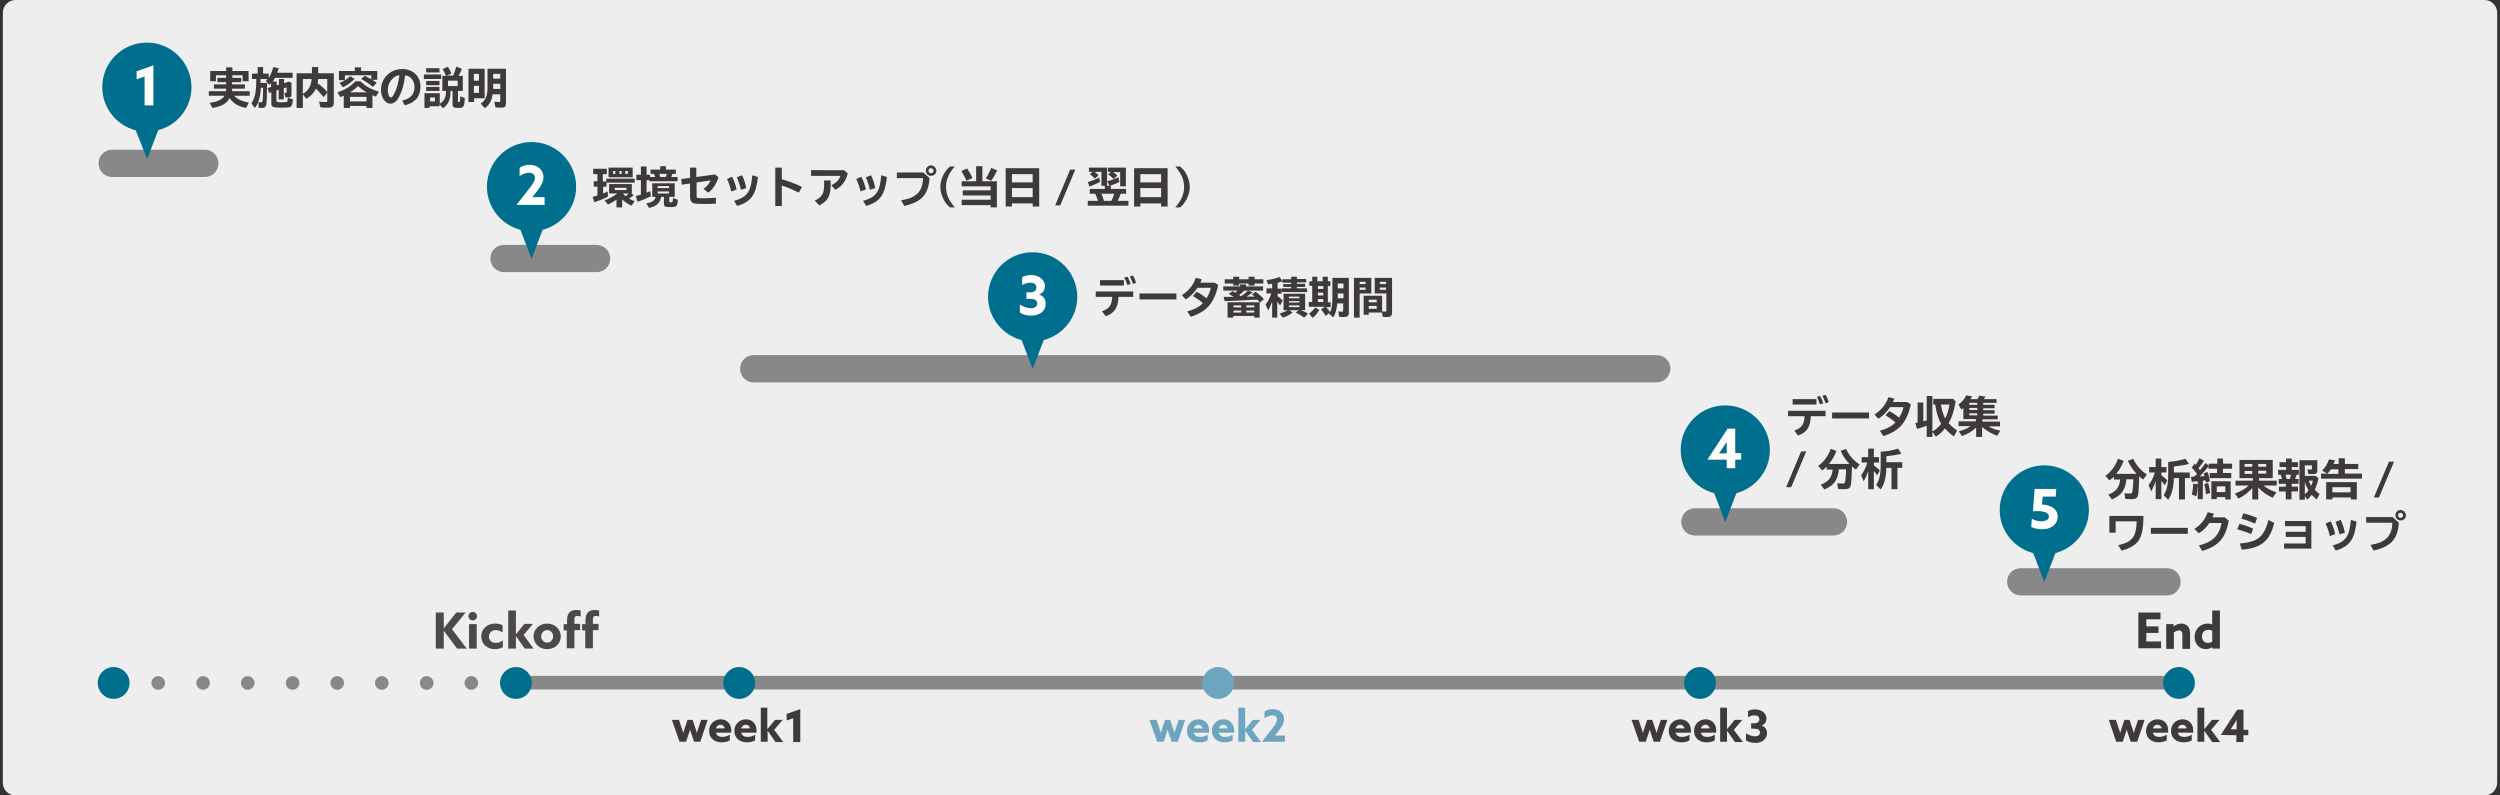 <?xml version="1.0" encoding="utf-8"?>
<!-- Generator: Adobe Illustrator 26.3.1, SVG Export Plug-In . SVG Version: 6.00 Build 0)  -->
<svg version="1.1" id="レイヤー_1" xmlns="http://www.w3.org/2000/svg" xmlns:xlink="http://www.w3.org/1999/xlink" x="0px"
	 y="0px" width="880px" height="280px" viewBox="0 0 880 280" style="enable-background:new 0 0 880 280;" xml:space="preserve">
<rect x="0" y="0" width="880" height="280" fill="#333333" stroke="none"/>
<style type="text/css">
	.st0{fill:#EEEEEF;}
	.st1{fill:#888888;}
	.st2{fill:#3E3A39;}
	.st3{fill:#4C4948;}
	.st4{fill:#006F8D;}
	.st5{fill:#FFFFFF;}
	.st6{fill:#6CA5BD;}
</style>
<g>
	<path class="st0" d="M879,275.5c0,2.5-2,4.5-4.5,4.5H5.5C3,280,1,278,1,275.5V4.5C1,2,3,0,5.5,0h869c2.5,0,4.5,2,4.5,4.5V275.5z"/>
</g>
<g>
	<path class="st1" d="M40,242.8c-0.1,0-0.3,0-0.5,0c-0.2,0-0.3-0.1-0.4-0.1c-0.1-0.1-0.3-0.1-0.4-0.2s-0.2-0.2-0.4-0.3
		c-0.1-0.1-0.2-0.2-0.3-0.4c-0.1-0.1-0.2-0.3-0.2-0.4c-0.1-0.2-0.1-0.3-0.1-0.5c0-0.2-0.1-0.3-0.1-0.5c0-0.6,0.3-1.2,0.7-1.7
		c0.1-0.1,0.2-0.2,0.4-0.3c0.1-0.1,0.3-0.2,0.4-0.2c0.1-0.1,0.3-0.1,0.4-0.1c0.3-0.1,0.6-0.1,0.9,0c0.1,0,0.3,0.1,0.5,0.1
		c0.1,0.1,0.3,0.1,0.4,0.2c0.1,0.1,0.2,0.2,0.4,0.3c0.1,0.1,0.2,0.2,0.3,0.4c0.1,0.1,0.2,0.3,0.2,0.4c0.1,0.1,0.1,0.3,0.1,0.4
		c0,0.2,0,0.3,0,0.5c0,0.2,0,0.3,0,0.5c0,0.1-0.1,0.3-0.1,0.5c-0.1,0.1-0.1,0.3-0.2,0.4s-0.2,0.2-0.3,0.4c-0.1,0.1-0.2,0.2-0.4,0.3
		s-0.3,0.2-0.4,0.2c-0.2,0.1-0.3,0.1-0.5,0.1C40.3,242.7,40.2,242.8,40,242.8z"/>
	<path class="st1" d="M163.5,240.4c0-1.3,1.1-2.4,2.4-2.4l0,0c1.3,0,2.4,1.1,2.4,2.4l0,0c0,1.3-1.1,2.4-2.4,2.4l0,0
		C164.6,242.8,163.5,241.7,163.5,240.4z M147.8,240.4c0-1.3,1.1-2.4,2.4-2.4l0,0c1.3,0,2.4,1.1,2.4,2.4l0,0c0,1.3-1.1,2.4-2.4,2.4
		l0,0C148.8,242.8,147.8,241.7,147.8,240.4z M132,240.4c0-1.3,1.1-2.4,2.4-2.4l0,0c1.3,0,2.4,1.1,2.4,2.4l0,0c0,1.3-1.1,2.4-2.4,2.4
		l0,0C133.1,242.8,132,241.7,132,240.4z M116.3,240.4c0-1.3,1.1-2.4,2.4-2.4l0,0c1.3,0,2.4,1.1,2.4,2.4l0,0c0,1.3-1.1,2.4-2.4,2.4
		l0,0C117.4,242.8,116.3,241.7,116.3,240.4z M100.6,240.4c0-1.3,1.1-2.4,2.4-2.4l0,0c1.3,0,2.4,1.1,2.4,2.4l0,0
		c0,1.3-1.1,2.4-2.4,2.4l0,0C101.6,242.8,100.6,241.7,100.6,240.4z M84.8,240.4c0-1.3,1.1-2.4,2.4-2.4l0,0c1.3,0,2.4,1.1,2.4,2.4
		l0,0c0,1.3-1.1,2.4-2.4,2.4l0,0C85.9,242.8,84.8,241.7,84.8,240.4z M69.1,240.4c0-1.3,1.1-2.4,2.4-2.4l0,0c1.3,0,2.4,1.1,2.4,2.4
		l0,0c0,1.3-1.1,2.4-2.4,2.4l0,0C70.2,242.8,69.1,241.7,69.1,240.4z M53.3,240.4c0-1.3,1.1-2.4,2.4-2.4l0,0c1.3,0,2.4,1.1,2.4,2.4
		l0,0c0,1.3-1.1,2.4-2.4,2.4l0,0C54.4,242.8,53.3,241.7,53.3,240.4z"/>
	<path class="st1" d="M181.6,242.8c-0.6,0-1.2-0.2-1.7-0.7c-0.1-0.1-0.2-0.2-0.3-0.4c-0.1-0.1-0.2-0.3-0.2-0.4
		c-0.1-0.2-0.1-0.3-0.1-0.5c0-0.2-0.1-0.3-0.1-0.5c0-0.6,0.3-1.2,0.7-1.7c0.9-0.9,2.5-0.9,3.4,0c0.4,0.4,0.7,1,0.7,1.7
		c0,0.2,0,0.3,0,0.5c0,0.1-0.1,0.3-0.1,0.5c-0.1,0.1-0.1,0.3-0.2,0.4c-0.1,0.1-0.2,0.2-0.3,0.4C182.8,242.5,182.2,242.8,181.6,242.8
		z"/>
</g>
<path class="st1" d="M767,242.7H181.6c-1.3,0-2.4-1.1-2.4-2.4s1.1-2.4,2.4-2.4H767c1.3,0,2.4,1.1,2.4,2.4S768.3,242.7,767,242.7z"/>
<path class="st1" d="M762.8,209.6h-51.5c-2.6,0-4.8-2.1-4.8-4.8s2.1-4.8,4.8-4.8h51.5c2.6,0,4.8,2.1,4.8,4.8
	S765.4,209.6,762.8,209.6z"/>
<g>
	<path class="st2" d="M574.3,253.4h2.5l0.8,2.4c0.3,0.8,0.5,1.5,0.7,2.2h0c0.2-0.7,0.5-1.5,0.7-2.2l0.8-2.4h1.8l0.8,2.4
		c0.3,0.8,0.5,1.5,0.7,2.2h0c0.2-0.7,0.4-1.4,0.7-2.2l0.8-2.4h2.3l-2.6,7.7h-2.2l-0.7-2.1c-0.3-0.8-0.5-1.5-0.7-2.2h0
		c-0.2,0.7-0.4,1.4-0.7,2.2l-0.7,2.1h-2.3L574.3,253.4z"/>
	<path class="st2" d="M589.8,257.9c0.3,1.1,1.1,1.5,2.3,1.5c0.9,0,1.8-0.3,2.6-0.8v2c-0.8,0.5-1.9,0.7-2.9,0.7c-2.6,0-4.4-1.6-4.4-4
		c0-2.5,1.9-4.1,4.1-4.1c1.9,0,3.7,1.3,3.7,3.9c0,0.3,0,0.6,0,0.8H589.8z M592.9,256.4c-0.1-0.8-0.8-1.3-1.5-1.3
		c-0.7,0-1.4,0.5-1.6,1.3H592.9z"/>
	<path class="st2" d="M598.7,257.9c0.3,1.1,1.1,1.5,2.3,1.5c0.9,0,1.8-0.3,2.6-0.8v2c-0.8,0.5-1.9,0.7-2.9,0.7c-2.6,0-4.4-1.6-4.4-4
		c0-2.5,1.9-4.1,4.1-4.1c1.9,0,3.7,1.3,3.7,3.9c0,0.3,0,0.6,0,0.8H598.7z M601.8,256.4c-0.1-0.8-0.8-1.3-1.5-1.3
		c-0.7,0-1.4,0.5-1.6,1.3H601.8z"/>
	<path class="st2" d="M605.5,249.1h2.4v7.6l0,0l2.7-3.3h2.7l-3,3.5l3.2,4.3h-2.8l-2.8-4l0,0v3.9h-2.4V249.1z"/>
	<path class="st2" d="M614.5,258.1c1.1,0.6,2.1,1.1,3.2,1.1c1.1,0,1.8-0.5,1.8-1.4c0-0.8-0.6-1.3-2-1.3h-1.1v-1.9h1.1
		c1.2,0,1.8-0.6,1.8-1.4c0-0.9-0.7-1.4-1.7-1.4c-0.8,0-1.7,0.3-2.3,0.7v-2.2c0.7-0.4,1.6-0.6,2.5-0.6c2.3,0,4,1.4,4,3.2
		c0,1.1-0.6,2.1-1.7,2.5v0c1.3,0.4,1.9,1.5,1.9,2.7c0,2-1.8,3.4-4.1,3.4c-1.2,0-2.5-0.3-3.3-0.9V258.1z"/>
</g>
<g>
	<path class="st2" d="M236.5,253.4h2.5l0.8,2.4c0.3,0.8,0.5,1.5,0.7,2.2h0c0.2-0.7,0.5-1.5,0.7-2.2l0.8-2.4h1.8l0.8,2.4
		c0.3,0.8,0.5,1.5,0.7,2.2h0c0.2-0.7,0.4-1.4,0.7-2.2l0.8-2.4h2.3l-2.6,7.7h-2.2l-0.7-2.1c-0.3-0.8-0.5-1.5-0.7-2.2h0
		c-0.2,0.7-0.4,1.4-0.7,2.2l-0.7,2.1h-2.3L236.5,253.4z"/>
	<path class="st2" d="M252,257.9c0.3,1.1,1.1,1.5,2.3,1.5c0.9,0,1.8-0.3,2.6-0.8v2c-0.8,0.5-1.9,0.7-2.9,0.7c-2.6,0-4.4-1.6-4.4-4
		c0-2.5,1.9-4.1,4.1-4.1c1.9,0,3.7,1.3,3.7,3.9c0,0.3,0,0.6,0,0.8H252z M255.1,256.4c-0.1-0.8-0.8-1.3-1.5-1.3
		c-0.7,0-1.4,0.5-1.6,1.3H255.1z"/>
	<path class="st2" d="M260.9,257.9c0.3,1.1,1.1,1.5,2.3,1.5c0.9,0,1.8-0.3,2.6-0.8v2c-0.8,0.5-1.9,0.7-2.9,0.7c-2.6,0-4.4-1.6-4.4-4
		c0-2.5,1.9-4.1,4.1-4.1c1.9,0,3.7,1.3,3.7,3.9c0,0.3,0,0.6,0,0.8H260.9z M264,256.4c-0.1-0.8-0.8-1.3-1.5-1.3
		c-0.7,0-1.4,0.5-1.6,1.3H264z"/>
	<path class="st2" d="M267.7,249.1h2.4v7.6l0,0l2.7-3.3h2.7l-3,3.5l3.2,4.3H273l-2.8-4l0,0v3.9h-2.4V249.1z"/>
	<path class="st2" d="M279.2,252.8l-2.3,0.8v-2.3l4.8-1.7v11.6h-2.5V252.8z"/>
</g>
<g>
	<path class="st3" d="M153.4,215.6h2.8v5.6l0,0l4.4-5.6h3.3l-4.8,5.9l5.2,6.8h-3.4l-4.7-6.3l0,0v6.3h-2.8V215.6z"/>
	<path class="st3" d="M166.4,215.4c0.8,0,1.5,0.7,1.5,1.5c0,0.8-0.7,1.5-1.5,1.5s-1.5-0.7-1.5-1.5
		C164.9,216.1,165.6,215.4,166.4,215.4z M165.1,219.7h2.7v8.6h-2.7V219.7z"/>
	<path class="st3" d="M177,227.8c-0.8,0.5-1.8,0.7-2.8,0.7c-2.8,0-4.8-1.9-4.8-4.5c0-2.7,2.2-4.5,4.9-4.5c1,0,1.9,0.2,2.6,0.6v2.5
		c-0.8-0.5-1.6-0.8-2.4-0.8c-1.4,0-2.4,1-2.4,2.3c0,1.3,1,2.2,2.4,2.2c0.8,0,1.8-0.3,2.5-0.9V227.8z"/>
	<path class="st3" d="M178.9,214.9h2.7v8.4l0,0l3-3.7h3l-3.3,3.9l3.5,4.8h-3.1l-3.1-4.4l0,0v4.4h-2.7V214.9z"/>
	<path class="st3" d="M192.6,219.5c2.7,0,4.8,2,4.8,4.5s-2,4.5-4.8,4.5c-2.7,0-4.8-2-4.8-4.5S189.9,219.5,192.6,219.5z M192.6,226.2
		c1.2,0,2.1-1,2.1-2.2s-0.9-2.2-2.1-2.2c-1.2,0-2.1,1-2.1,2.2S191.4,226.2,192.6,226.2z"/>
	<path class="st3" d="M199.6,221.9h-1.2v-2.2h1.2v-1.3c0-1.2,0.2-2.2,0.9-2.9c0.6-0.6,1.6-0.8,2.4-0.8c0.5,0,1,0.1,1.5,0.2v2.1
		c-0.3-0.1-0.9-0.2-1.2-0.2c-0.8,0-1,0.5-1,1.3v1.5h2v2.2h-2v6.4h-2.7V221.9z"/>
	<path class="st3" d="M206.1,221.9h-1.2v-2.2h1.2v-1.3c0-1.2,0.2-2.2,0.9-2.9c0.6-0.6,1.6-0.8,2.4-0.8c0.5,0,1,0.1,1.5,0.2v2.1
		c-0.3-0.1-0.9-0.2-1.2-0.2c-0.8,0-1,0.5-1,1.3v1.5h2v2.2h-2v6.4h-2.7V221.9z"/>
</g>
<g>
	<path class="st2" d="M742.3,253.4h2.5l0.8,2.4c0.3,0.8,0.5,1.5,0.7,2.2h0c0.2-0.7,0.5-1.5,0.7-2.2l0.8-2.4h1.8l0.8,2.4
		c0.3,0.8,0.5,1.5,0.7,2.2h0c0.2-0.7,0.4-1.4,0.7-2.2l0.8-2.4h2.3l-2.6,7.7H750l-0.7-2.1c-0.3-0.8-0.5-1.5-0.7-2.2h0
		c-0.2,0.7-0.4,1.4-0.7,2.2l-0.7,2.1h-2.3L742.3,253.4z"/>
	<path class="st2" d="M757.8,257.9c0.3,1.1,1.1,1.5,2.3,1.5c0.9,0,1.8-0.3,2.6-0.8v2c-0.8,0.5-1.9,0.7-2.9,0.7c-2.6,0-4.4-1.6-4.4-4
		c0-2.5,1.9-4.1,4.1-4.1c1.9,0,3.7,1.3,3.7,3.9c0,0.3,0,0.6,0,0.8H757.8z M760.9,256.4c-0.1-0.8-0.8-1.3-1.5-1.3
		c-0.7,0-1.4,0.5-1.6,1.3H760.9z"/>
	<path class="st2" d="M766.6,257.9c0.3,1.1,1.1,1.5,2.3,1.5c0.9,0,1.8-0.3,2.6-0.8v2c-0.8,0.5-1.9,0.7-2.9,0.7c-2.6,0-4.4-1.6-4.4-4
		c0-2.5,1.9-4.1,4.1-4.1c1.9,0,3.7,1.3,3.7,3.9c0,0.3,0,0.6,0,0.8H766.6z M769.7,256.4c-0.1-0.8-0.8-1.3-1.5-1.3
		c-0.7,0-1.4,0.5-1.6,1.3H769.7z"/>
	<path class="st2" d="M773.5,249.1h2.4v7.6l0,0l2.7-3.3h2.7l-3,3.5l3.2,4.3h-2.8l-2.8-4l0,0v3.9h-2.4V249.1z"/>
	<path class="st2" d="M781.7,258.7l5.8-8.9h2.2v7.1h1.7v1.9h-1.7v2.4h-2.5v-2.4L781.7,258.7L781.7,258.7z M787.3,256.8v-1.7
		c0-0.6,0-1.2,0-1.7l0,0c-0.3,0.5-0.7,1.1-1,1.6l-1.1,1.7l0,0H787.3z"/>
</g>
<g>
	<path class="st2" d="M752.7,215.6h7.8v2.4h-5v2.5h4.3v2.3h-4.3v3h5.2v2.4h-8V215.6z"/>
	<path class="st2" d="M762.5,219.7h2.6v0.8l0,0c0.7-0.5,1.6-1,2.7-1c0.9,0,1.7,0.3,2.3,0.9c0.5,0.6,0.8,1.3,0.8,2.6v5.4h-2.7v-4.9
		c0-0.6-0.1-1-0.3-1.2c-0.2-0.3-0.5-0.4-0.9-0.4c-0.7,0-1.3,0.4-1.8,0.7v5.8h-2.7V219.7z"/>
	<path class="st2" d="M778.7,227.8c-0.6,0.4-1.4,0.7-2.2,0.7c-2.2,0-4-1.7-4-4.3c0-2.7,2-4.7,4.6-4.7c0.7,0,1.2,0.1,1.6,0.3l0,0
		v-4.9h2.7v13.4h-2.6L778.7,227.8L778.7,227.8z M778.7,222c-0.4-0.2-0.9-0.3-1.4-0.3c-1.4,0-2.2,1-2.2,2.3c0,1.3,0.7,2.3,2.1,2.3
		c0.6,0,1.1-0.2,1.5-0.4V222z"/>
</g>
<circle class="st4" cx="181.6" cy="240.4" r="5.6"/>
<circle class="st4" cx="40" cy="240.4" r="5.6"/>
<circle class="st4" cx="260.2" cy="240.4" r="5.6"/>
<g>
	<path class="st1" d="M645.4,188.5h-48.8c-2.6,0-4.8-2.1-4.8-4.8s2.1-4.8,4.8-4.8h48.8c2.6,0,4.8,2.1,4.8,4.8S648,188.5,645.4,188.5
		z"/>
	<g>
		<g>
			<path class="st4" d="M623,158.4c0-8.6-7-15.7-15.7-15.7s-15.7,7-15.7,15.7c0,7.3,5,13.4,11.8,15.2l3.9,10.2l3.9-10.2
				C617.9,171.8,623,165.7,623,158.4z"/>
			<g>
				<g>
					<path class="st5" d="M601,161.8l7.1-10.9h2.7v8.6h2.1v2.3h-2.1v3h-3v-3L601,161.8L601,161.8z M607.8,159.6v-2
						c0-0.7,0-1.4,0-2.1l0,0c-0.4,0.6-0.8,1.3-1.3,2l-1.4,2.1l0,0H607.8z"/>
				</g>
			</g>
		</g>
		<g>
			<g>
				<path class="st2" d="M642.6,144.6v1.9h-5.2c-0.1,3.8-1.5,5.8-4.5,6.8l-1.3-1.7c2.6-1,3.5-2.2,3.6-5.1h-5.8v-1.9H642.6z
					 M639.4,140.5v1.9H631v-1.9H639.4z M640.6,142.3c-0.3-1-0.7-2-1.1-2.6l1.2-0.3c0.4,0.7,0.8,1.7,1.1,2.6L640.6,142.3z M642.6,142
					c-0.2-0.8-0.6-1.6-1.1-2.7l1.1-0.3c0.5,0.7,0.8,1.6,1.1,2.5L642.6,142z"/>
				<path class="st2" d="M657.9,145.2v2.1h-13v-2.1H657.9z"/>
				<path class="st2" d="M672.6,142.3c-0.6,3-1.7,5.6-3.3,7.4c-1.5,1.7-3.9,3.1-6.4,3.8l-1.2-1.9c2.4-0.6,4.3-1.6,5.5-2.9
					c-1.1-1-2.2-1.7-3.5-2.5l1.3-1.5c1.2,0.6,2.4,1.4,3.5,2.3c0.8-1.3,1.4-2.8,1.5-3.7h-4.7c-1.1,1.7-2.5,3.1-4.1,4.1l-1.4-1.5
					c2.3-1.4,4.2-3.7,4.9-6.1l2.1,0.5c-0.1,0.3-0.2,0.6-0.5,1.2h5L672.6,142.3z"/>
				<path class="st2" d="M678.1,149.9c-1.1,0.4-2.2,0.8-3.3,1.1l-0.6-2.1c0.3,0,0.4-0.1,0.5-0.1c0.1,0,0.2,0,0.3-0.1v-7h2v6.6
					c0.2-0.1,0.8-0.2,1.2-0.3v-8.6h2v14.4h-2V149.9z M688.4,141.3c-0.5,3-1.3,5.7-2.5,7.7c1,1,2,1.9,3,2.5l-1.1,2.1
					c-1-0.6-2.1-1.6-3.2-2.8c-0.9,1.2-2,2.2-3.2,2.9l-1.3-1.8c1.1-0.5,2.3-1.6,3.2-2.7c-0.9-1.4-1.8-4.2-2.1-6.8h-0.7v-2h7
					L688.4,141.3z M683.2,142.4c0.3,1.9,0.8,3.6,1.5,4.9c0.7-1.4,1.3-3.2,1.5-4.9H683.2z"/>
				<path class="st2" d="M691.1,147.5v-3.9c-0.3,0.2-0.3,0.3-0.7,0.6l-1-1.8c1.2-0.9,2.2-2.1,2.7-3.2l2.1,0.3
					c-0.3,0.5-0.4,0.7-0.6,1h2.5c0.2-0.4,0.4-0.8,0.6-1.2l2.2,0.3c-0.2,0.3-0.4,0.7-0.6,0.9h4.5v1.3h-4.7v0.7h4v1.2h-4v0.7h4v1.2h-4
					v0.7h5.1v1.3h-5.4v0.8h6.2v1.7H700c1.1,0.7,2.5,1.2,4.1,1.5l-1.1,1.8c-1.9-0.7-3.8-1.8-5.3-3.1v3.5h-2.1v-3.3
					c-1.3,1.3-3.1,2.3-5,3l-1.1-1.7c1.7-0.4,3-1,4.1-1.8h-4.2v-1.7h6.1v-0.8H691.1z M693.2,142.5h2.8v-0.7h-2.8V142.5z M693.2,144.3
					h2.8v-0.7h-2.8V144.3z M693.2,146.2h2.8v-0.7h-2.8V146.2z"/>
				<path class="st2" d="M634,158.9h1.8l-5.3,12.6h-1.8L634,158.9z"/>
				<path class="st2" d="M647.3,165.2c-0.4,3.8-1.8,5.7-5.1,7.1l-1.3-1.7c2.7-1,3.9-2.5,4.2-5.3H643v-1c-0.5,0.5-1,0.9-1.6,1.3
					l-1.4-1.6c2-1.4,3.6-3.6,4.4-6l2,0.7c-0.6,1.7-1.3,3-2.6,4.6h7.2c-1.3-1.3-2.4-3-3.1-4.6l1.9-0.7c1,2.2,2.7,4.2,4.8,5.5
					l-1.3,1.8c-0.6-0.4-0.9-0.7-1.4-1.1c-0.1,4.2-0.2,4.5-0.3,5.9c-0.2,1.7-0.7,2.1-2.5,2.1c-0.6,0-1.3,0-2.1-0.1l-0.3-2
					c0.7,0.1,1.4,0.1,2,0.1c0.5,0,0.7-0.1,0.8-0.7c0.1-0.6,0.2-1.8,0.3-3.3l0-1H647.3z"/>
				<path class="st2" d="M657.6,165.9c-0.5,1.4-1,2.6-1.6,3.5l-0.9-2.1c0.9-1.2,1.7-2.7,2.2-4.5h-2v-1.9h2.3v-3h2v3h1.8v1.9h-1.8v1
					c0.9,0.7,1.6,1.2,2.1,1.8l-0.9,1.7c-0.4-0.5-0.8-1.1-1.2-1.5v6.4h-2V165.9z M668.1,157.9l1.2,1.8c-1.4,0.4-3.4,0.7-5.3,0.9v2.1
					h5.6v2h-1.7v7.5h-2.1v-7.5h-1.8c-0.1,3.5-0.7,5.7-2,7.6l-1.6-1.6c1.1-1.6,1.6-3.7,1.6-7V159
					C664.1,158.9,666.4,158.5,668.1,157.9z"/>
			</g>
		</g>
	</g>
</g>
<g>
	<g>
		<path class="st4" d="M735.3,179.5c0-8.6-7-15.7-15.7-15.7c-8.6,0-15.7,7-15.7,15.7c0,7.3,5,13.4,11.8,15.2l3.9,10.2l3.9-10.2
			C730.2,192.9,735.3,186.8,735.3,179.5z"/>
		<g>
			<g>
				<path class="st5" d="M715.2,182.6c1.1,0.6,2.3,0.9,3.4,0.9c1.5,0,2.6-0.6,2.6-1.7c0-1.6-2.4-1.9-4-1.9c-0.5,0-1.1,0-1.6,0.1
					l0.6-7.9h7.6l-0.2,2.7H719l-0.2,2.8c2.6,0.1,5.5,1.2,5.5,4.3c0,2.7-2.3,4.4-5.5,4.4c-1.5,0-2.9-0.4-3.8-0.8L715.2,182.6z"/>
			</g>
		</g>
	</g>
	<g>
		<path class="st2" d="M748.5,168.7c-0.4,3.8-1.8,5.7-5.1,7.1l-1.3-1.7c2.7-1,3.9-2.5,4.2-5.3h-2.2v-1c-0.5,0.5-1,0.9-1.6,1.3
			l-1.4-1.6c2-1.4,3.6-3.6,4.4-6l2,0.7c-0.6,1.7-1.3,3-2.6,4.6h7.2c-1.3-1.3-2.4-3-3.1-4.6l1.9-0.7c1,2.2,2.7,4.2,4.8,5.5l-1.3,1.8
			c-0.6-0.4-0.9-0.7-1.4-1.1c-0.1,4.2-0.2,4.5-0.3,5.9c-0.2,1.7-0.7,2.1-2.5,2.1c-0.6,0-1.3,0-2.1-0.1l-0.3-2c0.7,0.1,1.4,0.1,2,0.1
			c0.5,0,0.7-0.1,0.8-0.7c0.1-0.6,0.2-1.8,0.3-3.3l0-1H748.5z"/>
		<path class="st2" d="M758.8,169.4c-0.5,1.4-1,2.6-1.6,3.5l-0.9-2.1c0.9-1.2,1.7-2.7,2.2-4.5h-2v-1.9h2.3v-3h2v3h1.8v1.9h-1.8v1
			c0.9,0.7,1.6,1.2,2.1,1.8l-0.9,1.7c-0.4-0.5-0.8-1.1-1.2-1.5v6.4h-2V169.4z M769.3,161.5l1.2,1.8c-1.4,0.4-3.4,0.7-5.3,0.9v2.1
			h5.6v2h-1.7v7.5H767v-7.5h-1.8c-0.1,3.5-0.7,5.7-2,7.6l-1.6-1.6c1.1-1.6,1.6-3.7,1.6-7v-4.7C765.4,162.4,767.6,162,769.3,161.5z"
			/>
		<path class="st2" d="M773.3,166.8L773.3,166.8c-0.6-0.9-1.2-1.6-1.8-2.2l1-1.4c0.2,0.2,0.3,0.3,0.4,0.4c0.5-0.8,1-1.5,1.3-2.3
			l1.6,0.9c-0.5,0.8-1.1,1.6-1.9,2.6c0.1,0.2,0.2,0.3,0.5,0.7c0.8-1,1.3-1.6,1.9-2.5l1.2,0.9v-0.7h3v-1.8h2v1.8h3.2v1.8h-3.2v1.5
			h2.9v1.8h-7.6v-1.8h2.6V165h-3v-0.9c-0.8,1.1-2.1,2.6-3.1,3.6c0.6,0,1.2-0.1,1.7-0.1c-0.1-0.3-0.2-0.7-0.3-1l1.3-0.5
			c0.4,0.9,0.7,2.1,0.9,3.3l-1.4,0.5c0-0.3-0.1-0.6-0.2-0.8l-0.2,0c-0.2,0-0.3,0-0.4,0.1l-0.2,0l-0.1,0v6.5h-1.8v-6.3
			c-1,0.1-1.5,0.1-2.1,0.2l-0.3-1.8c0.3,0,0.4,0,0.6,0l0.4,0C773,167.3,773.1,167.1,773.3,166.8L773.3,166.8z M771.5,174.1
			c0.3-0.9,0.4-2.1,0.5-3.8l1.6,0.1c-0.1,1.9-0.2,3.3-0.5,4.3L771.5,174.1z M776.5,174c-0.1-1.4-0.3-2.5-0.6-3.6l1.4-0.4
			c0.3,1.2,0.5,2.3,0.7,3.5L776.5,174z M785.3,175.8h-2V175h-3v0.7h-1.9v-6.3h6.8V175.8z M780.3,173.2h3v-2h-3V173.2z"/>
		<path class="st2" d="M796.6,170.8c1.3,1.1,2.9,1.9,4.7,2.5l-1.3,1.9c-1.9-0.8-3.6-2-5.1-3.6v4.2h-2.1v-4c-1.3,1.5-3.1,2.9-4.9,3.7
			l-1.2-1.8c1.8-0.6,3.5-1.5,4.8-2.8h-4.6v-1.7h6.1v-0.9h-4.7v-6.4h11.7v6.4h-4.8v0.9h6.2v1.7H796.6z M790.1,164.3h2.7v-1h-2.7
			V164.3z M790.1,166.8h2.7v-1h-2.7V166.8z M797.7,163.3h-2.8v1h2.8V163.3z M797.7,165.7h-2.8v1h2.8V165.7z"/>
		<path class="st2" d="M806.6,171.3h2.3v1.7h-2.3v2.8h-2V173h-2.4v-1.7h2.4v-1h-2.5v-1.7h1.2c-0.2-0.5-0.3-1-0.5-1.5h-0.9v-1.7h2.8
			v-1h-2.3v-1.7h2.3v-1.3h2v1.3h2.2v1.7h-2.2v1h2.5v1.7h-0.8c-0.2,0.6-0.3,1-0.5,1.5h1.2v1.7h-2.4V171.3z M804.5,167.1
			c0.2,0.5,0.3,1,0.4,1.5h1.1c0.2-0.5,0.3-1,0.4-1.5H804.5z M816.1,168.3c-0.3,1.6-0.6,2.6-1.3,4.1c0.4,0.5,1.1,1.1,1.7,1.5l-1,1.9
			c-0.7-0.5-1.3-1.1-1.8-1.6c-0.5,0.6-0.8,1-1.5,1.7l-0.9-1.3v1.3h-1.9v-13.9h6.3v3.5c0,1-0.4,1.4-1.5,1.4c-0.4,0-1,0-1.7-0.1
			l-0.3-1.6c0.5,0.1,0.9,0.1,1.2,0.1c0.3,0,0.4-0.1,0.4-0.4v-1.1h-2.5v3.7h3.8L816.1,168.3z M811.3,174c0.5-0.4,0.9-0.9,1.3-1.4
			c-0.6-1.1-1-1.9-1.3-3V174z M812.7,169.2c0.2,0.7,0.5,1.3,0.8,1.8c0.3-0.5,0.5-1.2,0.6-1.8H812.7z"/>
		<path class="st2" d="M823.2,163.3v-2h2.2v2h4.7v1.8h-4.7v1.6h6v1.8H817v-1.8h2.1l-1.7-1.1c1.1-1,1.9-2.4,2.4-3.9l2.1,0.3
			c-0.2,0.6-0.3,0.9-0.5,1.3H823.2z M829.7,175.8h-2.2v-0.7H821v0.7h-2.2v-6.1h10.8V175.8z M820.4,165.3c-0.3,0.5-0.8,1.1-1.2,1.5
			h3.9v-1.6h-2.7L820.4,165.3z M821,173.3h6.4v-1.8H821V173.3z"/>
		<path class="st2" d="M840.9,162.5h1.8l-5.3,12.6h-1.8L840.9,162.5z"/>
		<path class="st2" d="M754.5,181.4c0,4.4-0.5,6.9-1.6,8.7c-0.9,1.6-3.4,3.1-6.1,3.7l-1.2-1.9c5-1.1,6.4-3,6.5-8.4h-7.4v4h-2.2v-5.9
			H754.5z"/>
		<path class="st2" d="M770.1,185.8v2.1h-13v-2.1H770.1z"/>
		<path class="st2" d="M784.5,183.3c-1,6-3.6,9-9.3,10.6l-1.2-1.9c4.7-1.1,7.2-3.5,8-7.9h-4.3c-1,1.5-2.3,2.8-3.7,3.6l-1.6-1.5
			c2.4-1.5,3.9-3.5,4.7-5.9l2.2,0.5c-0.2,0.5-0.3,0.8-0.5,1.3h4.3L784.5,183.3z"/>
		<path class="st2" d="M792.4,188c-1.3-0.6-2.8-1.1-4.9-1.7l0.8-1.9c1.4,0.3,3.3,1,4.8,1.7L792.4,188z M788.4,191.3
			c3.6-0.3,5.7-1,7.1-2.3c1.4-1.3,2.3-3.2,3-6l2,1.1c-1.5,6.3-4.5,8.8-11.4,9.4L788.4,191.3z M793.8,184.3c-1.7-0.7-3.4-1.4-4.8-1.7
			l0.6-1.9c1.8,0.4,3.5,1,4.9,1.6L793.8,184.3z"/>
		<path class="st2" d="M813.6,183.4v9.7H804v-1.8h7.6V189h-7v-1.8h7v-2h-7.3v-1.8H813.6z"/>
		<path class="st2" d="M820.1,188.7c-0.3-1.5-0.8-2.9-1.5-4.4l1.8-0.8c0.7,1.4,1.2,2.8,1.6,4.5L820.1,188.7z M821.1,192
			c4.6-1.3,5.9-3.1,6.4-9l2,0.6c-0.7,6.3-2.4,8.7-7.3,10.2L821.1,192z M823.5,188.1c-0.3-1.4-0.6-2.4-1.4-4.4l1.8-0.7
			c0.7,1.4,1.1,2.6,1.5,4.5L823.5,188.1z"/>
		<path class="st2" d="M842.3,182.1l2.1,1.9c-0.4,5.8-2.8,8.4-8.9,9.8l-1.1-2c5.3-0.8,7.6-3.1,7.7-7.8h-9.2v-2H842.3z M846.9,181.4
			c0,1-0.8,1.8-1.9,1.8c-1,0-1.8-0.8-1.8-1.9c0-1,0.8-1.8,1.9-1.8C846,179.6,846.9,180.4,846.9,181.4z M844.1,181.4
			c0,0.5,0.4,0.9,0.9,0.9c0.5,0,0.9-0.4,0.9-0.9s-0.4-0.9-0.9-0.9C844.5,180.5,844.1,180.9,844.1,181.4z"/>
	</g>
</g>
<circle class="st6" cx="428.8" cy="240.4" r="5.6"/>
<circle class="st4" cx="598.4" cy="240.4" r="5.6"/>
<circle class="st4" cx="767" cy="240.4" r="5.6"/>
<g>
	<path class="st6" d="M404.6,253.4h2.5l0.8,2.4c0.3,0.8,0.5,1.5,0.7,2.2h0c0.2-0.7,0.5-1.5,0.7-2.2l0.8-2.4h1.8l0.8,2.4
		c0.3,0.8,0.5,1.5,0.7,2.2h0c0.2-0.7,0.4-1.4,0.7-2.2l0.8-2.4h2.3l-2.6,7.7h-2.2l-0.7-2.1c-0.3-0.8-0.5-1.5-0.7-2.2h0
		c-0.2,0.7-0.4,1.4-0.7,2.2l-0.7,2.1h-2.3L404.6,253.4z"/>
	<path class="st6" d="M420.2,257.9c0.3,1.1,1.1,1.5,2.3,1.5c0.9,0,1.8-0.3,2.6-0.8v2c-0.8,0.5-1.9,0.7-2.9,0.7c-2.6,0-4.4-1.6-4.4-4
		c0-2.5,1.9-4.1,4.1-4.1c1.9,0,3.7,1.3,3.7,3.9c0,0.3,0,0.6,0,0.8H420.2z M423.3,256.4c-0.1-0.8-0.8-1.3-1.5-1.3
		c-0.7,0-1.4,0.5-1.6,1.3H423.3z"/>
	<path class="st6" d="M429,257.9c0.3,1.1,1.1,1.5,2.3,1.5c0.9,0,1.8-0.3,2.6-0.8v2c-0.8,0.5-1.9,0.7-2.9,0.7c-2.6,0-4.4-1.6-4.4-4
		c0-2.5,1.9-4.1,4.1-4.1c1.9,0,3.7,1.3,3.7,3.9c0,0.3,0,0.6,0,0.8H429z M432.1,256.4c-0.1-0.8-0.8-1.3-1.5-1.3
		c-0.7,0-1.4,0.5-1.6,1.3H432.1z"/>
	<path class="st6" d="M435.9,249.1h2.4v7.6l0,0l2.7-3.3h2.7l-3,3.5l3.2,4.3h-2.8l-2.8-4l0,0v3.9h-2.4V249.1z"/>
	<path class="st6" d="M447.8,256.5c1.1-1.5,1.7-2.3,1.7-3.2c0-1-0.7-1.5-1.7-1.5c-0.8,0-1.8,0.4-2.7,1v-2.3c0.7-0.5,1.6-0.9,2.9-0.9
		c2.2,0,4,1.4,4,3.5c0,1.3-0.6,2.5-1.8,4l-1.4,1.8l0,0h3.5v2.2h-8.1l0,0L447.8,256.5z"/>
</g>
<g>
	<path class="st1" d="M72.1,62.3H39.5c-2.6,0-4.8-2.1-4.8-4.8s2.1-4.8,4.8-4.8h32.6c2.6,0,4.8,2.1,4.8,4.8S74.7,62.3,72.1,62.3z"/>
	<g>
		<g>
			<path class="st4" d="M67.4,30.7c0-8.6-7-15.7-15.7-15.7s-15.7,7-15.7,15.7c0,7.3,5,13.4,11.8,15.2L51.8,56l3.9-10.2
				C62.4,44.1,67.4,38,67.4,30.7z"/>
			<g>
				<path class="st5" d="M50.9,26.9l-2.8,1v-2.8L54,23v14.1h-3.1V26.9z"/>
			</g>
		</g>
		<g>
			<path class="st2" d="M81.7,27.4h3.2v1.5h-3.2v0.8h4.5v1.5h-4.5v0.9h6.2v1.6h-5.5c1.1,1.2,3.2,2.1,5.2,2.4l-1,1.9
				c-2.7-0.5-4.6-1.7-5.8-3.5c-0.9,1.9-2.9,3-6,3.5l-1-1.8c2.7-0.3,4.6-1.3,5.2-2.5h-5.5v-1.6h6.1v-0.9h-4.3v-1.5h4.3v-0.8h-3.1
				v-1.5h3.1v-0.9H76v2.1H74v-3.6h5.6v-1.3h2.2v1.3h5.7v3.6h-2.1v-2.1h-3.6V27.4z"/>
			<path class="st2" d="M97.4,28.6V30l0.8-0.2v-2h1.8v1.5l1.8-0.6l0.8,0.5v3.9c0,0.9-0.3,1.2-1.1,1.2c-0.4,0-0.8,0-1.1-0.1l-0.3-1.6
				c0.2,0,0.3,0.1,0.5,0.1s0.3-0.1,0.3-0.3v-1.6L99.9,31v4h-1.8v-3.4l-0.8,0.3v3.4c0,0.6,0.2,0.7,2,0.7c1.2,0,1.7-0.1,1.8-0.2
				c0.1-0.1,0.2-0.7,0.2-1.4l1.8,0.6c-0.1,1.4-0.3,2.2-0.7,2.5c-0.4,0.3-1.3,0.4-3.3,0.4c-3.1,0-3.6-0.2-3.6-1.6v-3.8l-0.8,0.2
				l-0.5-1.7l1.2-0.4v-1.4c-0.2,0.2-0.3,0.3-0.6,0.7l-1.2-1.4c0.3-0.3,0.4-0.5,0.5-0.7h-2.4v0.6v0.8h2.3c0,4.5-0.1,6.9-0.3,7.7
				c-0.2,0.8-0.6,1.1-1.5,1.1c-0.5,0-0.9,0-1.2-0.1L91,35.9c0.3,0.1,0.6,0.1,0.9,0.1c0.3,0,0.5-0.1,0.5-0.5c0.1-0.4,0.2-1.8,0.2-3.2
				l0-1.4h-0.8l0,0.2l0,0.2c-0.2,3.1-0.9,5.2-2.1,6.7l-1.2-1.6c1.2-1.8,1.7-4,1.7-8v-0.6h-1.5v-1.9h2v-2.3h1.9v2.3h2v1.6
				c0.7-1.2,1.2-2.5,1.6-3.9l1.9,0.4c-0.2,0.7-0.3,1-0.5,1.6h5.4v1.8h-6.2c-0.2,0.4-0.5,0.9-0.8,1.3H97.4z"/>
			<path class="st2" d="M109.8,23.6h2.2v2.2h5.5v10.4c0,1.2-0.6,1.7-2,1.7c-0.9,0-1.9,0-2.7-0.1l-0.5-2c0.9,0.1,1.9,0.1,2.5,0.1
				c0.3,0,0.4-0.1,0.4-0.4v-7.7H112c0,0.4-0.1,1-0.2,1.5c1.5,1.1,2.7,2.2,3.5,3.2l-1.4,1.7c-0.7-0.9-1.9-2.2-2.7-3
				c-0.7,1.5-1.8,2.7-3.4,3.6l-1.2-1.6V38h-2.2V25.8h5.4V23.6z M106.6,27.8V33c1.9-1,2.9-2.7,3.1-5.2H106.6z"/>
			<path class="st2" d="M131.2,38H129v-0.7h-5.8V38H121v-4.3c-0.5,0.2-0.7,0.3-1.2,0.5l-1-1.7c2.5-0.8,4.7-2.1,6.3-3.9h1.8
				c1.5,1.6,3.6,2.8,6.5,3.7l-1.1,1.7c-0.7-0.3-0.9-0.4-1.2-0.5V38z M132.8,24.9v3.2h-1.7c0,0,0,0,0.1,0.1c0.4,0.2,0.7,0.5,1.4,0.9
				l-1.3,1.5c-1.2-1-2.7-2-4.2-2.8l1.3-1.1c0.7,0.3,1.3,0.7,2.3,1.2v-1.4h-9.3v1.7h-2.1v-3.2h5.6v-1.3h2.2v1.3H132.8z M119.5,29.2
				c1.3-0.5,2.8-1.4,3.8-2.4l1.5,1c-1.2,1.2-2.7,2.3-4.1,2.9L119.5,29.2z M123.2,34.1v1.6h5.8v-1.6H123.2z M129.1,32.5
				c-1.3-0.7-2.2-1.4-3.1-2.2c-0.7,0.8-1.7,1.5-2.8,2.2H129.1z"/>
			<path class="st2" d="M141.6,35.4c2.9-0.7,4.3-2.2,4.3-4.7c0-1.2-0.4-2.3-1-3c-0.6-0.7-1.2-1-2.3-1.2c-0.4,3.3-1,5.4-2.1,7.5
				c-0.4,0.8-0.7,1.3-1.2,1.7c-0.6,0.5-1.2,0.8-1.9,0.8c-1.8,0-3.3-2.2-3.3-4.9c0-2.3,1.1-4.5,3-5.9c1.2-0.9,2.7-1.4,4.4-1.4
				c3.9,0,6.5,2.5,6.5,6.2c0,3.5-1.8,5.6-5.5,6.6L141.6,35.4z M138.6,27.3c-1.3,1.1-2.1,2.6-2.1,4.4c0,1.4,0.5,2.6,1.1,2.6
				c0.3,0,0.7-0.4,1.1-1.2c1-1.8,1.5-3.9,1.9-6.6C139.7,26.6,139.2,26.8,138.6,27.3z"/>
			<path class="st2" d="M155.3,26.2v1.6h-6.1v-1.6H155.3z M155,36.4c1.4-1,2-2.2,2-4.4h-1.3v-5.3h1.3l-0.1-0.2
				c-0.3-0.8-0.7-1.6-1.1-2.2l1.8-0.8c0.5,0.6,0.9,1.4,1.3,2.4l-1.7,0.7h2.3c0.5-1.1,0.8-2,1.1-3.1l2,0.7c-0.4,0.9-0.7,1.7-1.2,2.5
				h1.5V32h-1.7v3.6c0,0.3,0.1,0.3,0.3,0.3c0.3,0,0.4,0,0.4-0.3c0-0.3,0.1-1,0.1-1.7l1.6,0.6c-0.1,3.1-0.3,3.5-2.3,3.5
				c-1.6,0-2-0.3-2-1.3V32h-0.7c0,3.1-0.8,4.8-2.7,6.1l-1.2-1.4v0.7h-3.5V38h-1.8v-5.2h5.4V36.4z M154.7,24v1.5h-4.7V24H154.7z
				 M154.7,28.5v1.5h-4.7v-1.5H154.7z M154.7,30.6v1.4h-4.7v-1.4H154.7z M151.4,35.7h1.7v-1.4h-1.7V35.7z M157.7,28.4v1.9h3.4v-1.9
				H157.7z"/>
			<path class="st2" d="M170.6,34.6h-3.7v1.3h-2V24.2h5.7V34.6z M166.8,28.4h1.8V26h-1.8V28.4z M166.8,32.7h1.8v-2.5h-1.8V32.7z
				 M173.4,33.1c-0.3,2.3-1,3.6-2.7,5l-1.5-1.6c1.7-1.2,2.4-2.7,2.4-5.6v-6.7h6.5v12.1c0,1.2-0.4,1.6-1.7,1.6c-0.6,0-1.3,0-2-0.1
				l-0.4-2c0.6,0.1,1.2,0.1,1.7,0.1c0.3,0,0.4-0.1,0.4-0.4v-2.3H173.4z M176.1,27.7v-1.7h-2.5v1.7H176.1z M176.1,31.3v-1.8h-2.5v1.3
				v0.5H176.1z"/>
		</g>
	</g>
</g>
<g>
	<path class="st1" d="M210,95.8h-32.6c-2.6,0-4.8-2.1-4.8-4.8s2.1-4.8,4.8-4.8H210c2.6,0,4.8,2.1,4.8,4.8S212.7,95.8,210,95.8z"/>
	<g>
		<g>
			<path class="st4" d="M202.8,65.7c0-8.6-7-15.7-15.7-15.7c-8.6,0-15.7,7-15.7,15.7c0,7.3,5,13.4,11.8,15.2l3.9,10.2l3.9-10.2
				C197.8,79.1,202.8,73,202.8,65.7z"/>
			<g>
				<path class="st5" d="M186.2,66.5c1.4-1.8,2.1-2.9,2.1-3.9c0-1.2-0.8-1.8-2.1-1.8c-1,0-2.2,0.4-3.3,1.2v-2.9
					c0.8-0.6,2-1.1,3.5-1.1c2.7,0,4.9,1.7,4.9,4.3c0,1.6-0.7,3-2.2,4.9l-1.7,2.2l0,0h4.3v2.7h-9.9l0,0L186.2,66.5z"/>
			</g>
		</g>
		<g>
			<path class="st2" d="M212.2,63.9h1.2v-1h10v1.4h-9.9v1.4h-1.2v2.4c0.8-0.3,1-0.4,1.6-0.7l0.1,1.8c-1.2,0.7-3.1,1.4-4.8,2
				l-0.6-1.9c0.5-0.1,1.1-0.3,1.7-0.5v-3.1H209v-1.9h1.3v-2.5h-1.5v-1.9h4.8v1.9h-1.4V63.9z M223.1,68.7c-0.6,0.5-1,0.7-1.7,1.2
				c0.7,0.4,1.3,0.7,2,0.9l-1.1,1.6c-1.2-0.5-2.3-1.3-3.3-2.2V73h-2v-2.7c-1.1,0.7-1.9,1.2-3,1.7l-1.2-1.5c1.6-0.5,3.2-1.4,4.5-2.4
				h-2.9v-3.3h8v3.3h-0.2L223.1,68.7z M222.7,62.4h-8.5V59h8.5V62.4z M215.8,61.2h0.8v-1h-0.8V61.2z M216.4,66.9h4.1v-0.8h-4.1V66.9
				z M218,61.2h0.8v-1H218V61.2z M219.4,68.3C219.3,68.3,219.3,68.3,219.4,68.3c0.3,0.3,0.5,0.6,0.8,0.8c0.3-0.2,0.8-0.7,1.1-1h-1.8
				L219.4,68.3z M221,60.2h-0.9v1h0.9V60.2z"/>
			<path class="st2" d="M225.6,58.6h2v2.9h1.2v0.8h1.8c-0.1-0.4-0.2-0.7-0.4-1.1H229v-1.5h3.4v-1.2h2v1.2h3.5v1.5h-1.2
				c-0.1,0.4-0.3,0.7-0.4,1.1h2.2v1.5h-9.9v-0.4h-1v4.4c0.6-0.2,0.8-0.3,1.3-0.5l0.2,1.8c-1.4,0.7-3.3,1.5-4.7,1.9l-0.6-2
				c0.5-0.1,1.2-0.3,1.8-0.5v-5.1H224v-1.9h1.6V58.6z M235.5,70.8c0,0.3,0.2,0.4,0.6,0.4c0.7,0,0.7-0.1,0.8-1.5l1.7,0.6
				c-0.1,2.3-0.4,2.6-2.6,2.6c-2,0-2.3-0.2-2.3-1.3v-2.3h-1c-0.3,2.1-1.6,3.3-4.2,3.9l-1-1.6c2.1-0.4,3-1,3.3-2.3h-1.2v-4.8h7.9v4.8
				h-1.9V70.8z M231.5,66.2h4v-0.7h-4V66.2z M231.5,68.1h4v-0.7h-4V68.1z M232.1,61.2c0.1,0.3,0.2,0.7,0.3,1.1h1.9
				c0.2-0.4,0.3-0.7,0.4-1.1H232.1z"/>
			<path class="st2" d="M245.1,59v3.3l6.6-0.9l1.2,1c-0.8,2.5-2.1,4.4-3.6,5.4l-1.7-1.3c1.1-0.7,2.1-1.9,2.5-3l-4.9,0.7v4.7
				c0,0.8,0.2,0.9,2.5,0.9c1.4,0,2.8-0.1,4.3-0.2v2.1c-1.8,0.1-3.2,0.1-4.2,0.1c-2.6,0-3.6-0.1-4.1-0.5c-0.5-0.4-0.8-1-0.8-1.9v-4.8
				l-2.9,0.4l-0.2-2l3.1-0.4V59H245.1z"/>
			<path class="st2" d="M257.4,67.4c-0.3-1.5-0.8-2.9-1.5-4.4l1.8-0.8c0.7,1.4,1.2,2.8,1.6,4.5L257.4,67.4z M258.4,70.7
				c4.6-1.3,5.9-3.1,6.4-9l2,0.6c-0.7,6.3-2.4,8.7-7.3,10.2L258.4,70.7z M260.8,66.8c-0.3-1.4-0.6-2.4-1.4-4.4l1.8-0.7
				c0.7,1.4,1.1,2.6,1.5,4.5L260.8,66.8z"/>
			<path class="st2" d="M275.2,59v4.1c2.8,0.8,5.3,1.8,7.1,2.7l-1.1,2c-1.6-0.8-3.8-1.8-6-2.5v7.2h-2.3V59H275.2z"/>
			<path class="st2" d="M297.2,60l1.2,1c-0.5,2.6-2.2,4.8-4.4,5.8l-1.4-1.6c1.5-0.6,2.9-2,3.2-3.3h-10.3v-2H297.2z M292.4,63.5v1.2
				c0,4.3-0.9,6-4,7.6l-1.6-1.7c1.4-0.6,2.2-1.3,2.8-2.4c0.3-0.6,0.5-1.8,0.5-3.5v-1.2H292.4z"/>
			<path class="st2" d="M302.9,67.4c-0.3-1.5-0.8-2.9-1.5-4.4l1.8-0.8c0.7,1.4,1.2,2.8,1.6,4.5L302.9,67.4z M303.8,70.7
				c4.6-1.3,5.9-3.1,6.4-9l2,0.6c-0.7,6.3-2.4,8.7-7.3,10.2L303.8,70.7z M306.2,66.8c-0.3-1.4-0.6-2.4-1.4-4.4l1.8-0.7
				c0.7,1.4,1.1,2.6,1.5,4.5L306.2,66.8z"/>
			<path class="st2" d="M325.1,60.8l2.1,1.9c-0.4,5.8-2.8,8.4-8.9,9.8l-1.1-2c5.3-0.8,7.6-3.1,7.7-7.8h-9.2v-2H325.1z M329.6,60.1
				c0,1-0.8,1.8-1.9,1.8c-1,0-1.8-0.8-1.8-1.9c0-1,0.8-1.8,1.9-1.8C328.7,58.3,329.6,59.1,329.6,60.1z M326.8,60.1
				c0,0.5,0.4,0.9,0.9,0.9c0.5,0,0.9-0.4,0.9-0.9s-0.4-0.9-0.9-0.9C327.2,59.2,326.8,59.6,326.8,60.1z"/>
			<path class="st2" d="M334.4,73c-0.9-0.8-1.5-1.4-2.1-2.5c-0.8-1.5-1.3-3.1-1.3-4.7c0-2.6,1.4-5.6,3.4-7.2h1.7
				c-2.2,2.5-3.1,4.7-3.1,7.2c0,2.5,0.9,4.7,3.1,7.2H334.4z"/>
			<path class="st2" d="M340.2,63.6c-0.5-1.1-1.1-2.3-1.8-3.4l2-0.9c0.8,1.2,1.5,2.3,1.9,3.4L340.2,63.6z M350.9,63.9V73h-2.2v-0.8
				h-10.2v-1.9h10.2v-1.5h-9.8V67h9.8v-1.4h-10.2v-1.8h5.1v-5.3h2.2v5.3H350.9z M347,62.8c0.7-1,1.3-2.2,1.9-3.7l2.1,0.9
				c-0.7,1.5-1.4,2.7-2.1,3.6L347,62.8z"/>
			<path class="st2" d="M365.8,72.7h-2.3v-1.1h-7.3v1.1H354V59.2h11.8V72.7z M356.2,64.2h7.3v-2.9h-7.3V64.2z M356.2,69.4h7.3v-3.2
				h-7.3V69.4z"/>
			<path class="st2" d="M376.7,59.7h1.8l-5.3,12.6h-1.8L376.7,59.7z"/>
			<path class="st2" d="M390.5,65.4l-0.7-1.6c1.2-0.3,2.6-0.8,3.9-1.4L394,64c-0.7,0.5-2.1,1-3.3,1.4h0.3v1.1h5.4v1.7h-1.9
				c-0.3,0.8-0.7,1.8-1.1,2.5h3.8v1.7h-14.3v-1.7h3.6l-0.2-0.5c-0.2-0.7-0.5-1.4-0.8-2h-1.9v-1.7h5.3v-1.1h-1.2v-4.9h-2.4
				c0.5,0.4,1.1,0.8,1.4,1.2l-1.3,1.2c-0.5-0.6-1.2-1.2-1.8-1.6l1-0.8h-1.3V59h6.4v6.4H390.5z M382.9,64.1c1.4-0.4,2.9-1,4-1.6
				l0.3,1.5c-1,0.6-2.5,1.2-3.7,1.7L382.9,64.1z M387.7,68.2c0,0.1,0,0.1,0.1,0.2c0.3,0.7,0.6,1.7,0.8,2.3h2.6
				c0.5-0.9,0.8-1.7,1-2.5H387.7z M396.3,65.6h-2v-5h-2.5c0.5,0.3,1.1,0.8,1.5,1.2l-1.3,1.2c-0.6-0.6-1.3-1.2-1.9-1.6l0.9-0.9h-1V59
				h6.3V65.6z"/>
			<path class="st2" d="M411,72.7h-2.3v-1.1h-7.3v1.1h-2.2V59.2H411V72.7z M401.4,64.2h7.3v-2.9h-7.3V64.2z M401.4,69.4h7.3v-3.2
				h-7.3V69.4z"/>
			<path class="st2" d="M413.7,73c2.2-2.5,3.1-4.7,3.1-7.2c0-2.5-0.9-4.6-3.1-7.2h1.7c0.9,0.8,1.5,1.4,2.1,2.5
				c0.8,1.5,1.3,3.1,1.3,4.7c0,2.6-1.4,5.6-3.4,7.2H413.7z"/>
		</g>
	</g>
</g>
<g>
	<path class="st1" d="M583.2,134.6H265.3c-2.6,0-4.8-2.1-4.8-4.8c0-2.6,2.1-4.8,4.8-4.8h317.9c2.6,0,4.8,2.1,4.8,4.8
		C587.9,132.5,585.8,134.6,583.2,134.6z"/>
	<g>
		<g>
			<path class="st4" d="M379.2,104.5c0-8.6-7-15.7-15.7-15.7s-15.7,7-15.7,15.7c0,7.3,5,13.4,11.8,15.2l3.9,10.2l3.9-10.2
				C374.2,117.9,379.2,111.8,379.2,104.5z"/>
			<g>
				<path class="st5" d="M359,107.2c1.3,0.8,2.6,1.3,3.9,1.3c1.3,0,2.2-0.6,2.2-1.7c0-1-0.8-1.6-2.4-1.6h-1.4v-2.3h1.3
					c1.5,0,2.2-0.7,2.2-1.7c0-1.1-0.8-1.7-2.1-1.7c-1,0-2.1,0.4-2.9,0.8v-2.7c0.8-0.5,1.9-0.8,3.1-0.8c2.8,0,4.9,1.7,4.9,3.9
					c0,1.4-0.8,2.5-2,3v0c1.6,0.5,2.3,1.8,2.3,3.3c0,2.5-2.2,4.1-5.1,4.1c-1.5,0-3.1-0.4-4-1.1V107.2z"/>
			</g>
		</g>
		<g>
			<path class="st2" d="M398.9,102.6v1.9h-5.2c-0.1,3.8-1.5,5.8-4.5,6.8l-1.3-1.7c2.6-1,3.5-2.2,3.6-5.1h-5.8v-1.9H398.9z
				 M395.6,98.6v1.9h-8.4v-1.9H395.6z M396.8,100.3c-0.3-1-0.7-2-1.1-2.6l1.2-0.3c0.4,0.7,0.8,1.7,1.1,2.6L396.8,100.3z M398.8,100
				c-0.2-0.8-0.6-1.6-1.1-2.7l1.1-0.3c0.5,0.7,0.8,1.6,1.1,2.5L398.8,100z"/>
			<path class="st2" d="M414.1,103.3v2.1h-13v-2.1H414.1z"/>
			<path class="st2" d="M428.8,100.3c-0.6,3-1.7,5.6-3.3,7.4c-1.5,1.7-3.9,3.1-6.4,3.8l-1.2-1.9c2.4-0.6,4.3-1.6,5.5-2.9
				c-1.1-1-2.2-1.7-3.5-2.5l1.3-1.5c1.2,0.6,2.4,1.4,3.5,2.3c0.8-1.3,1.4-2.8,1.5-3.7h-4.7c-1.1,1.7-2.5,3.1-4.1,4.1l-1.4-1.5
				c2.3-1.4,4.2-3.7,4.9-6.1l2.1,0.5c-0.1,0.3-0.2,0.6-0.5,1.2h5L428.8,100.3z"/>
			<path class="st2" d="M441.6,104.4l-0.2-0.2c-0.2-0.2-0.3-0.3-0.7-0.6l1.3-0.9c1,0.7,1.9,1.5,2.9,2.6l-1.4,1.2
				c-0.4-0.5-0.5-0.7-0.9-1c-0.3,0-0.5,0-0.6,0l-0.3,0c-3.2,0.2-7.6,0.4-10.6,0.5l-0.4-1.5c1.1,0,1.1,0,1.8,0l1.8,0
				c-0.5-0.3-1.1-0.6-1.8-1.1l1.4-0.9c0.5,0.3,0.7,0.4,0.9,0.5c0.3-0.2,0.6-0.5,0.8-0.7h-5v-1.5h5.9v-0.7h2.1v0.7h6v1.5h-5.3
				l1.7,0.6c-0.7,0.5-1.4,1-2.2,1.5L441.6,104.4z M434.1,97.4h2.1v0.9h3.3v-0.9h2.1v0.9h3.1v1.5h-3.1v0.7h-2.1v-0.7h-3.3v0.7h-2.1
				v-0.7h-3v-1.5h3V97.4z M443.5,111.8h-2v-0.6h-7.4v0.6h-2v-5.4h11.3V111.8z M434.2,108.2h2.7v-0.7h-2.7V108.2z M434.2,110h2.7
				v-0.7h-2.7V110z M436.8,104.3c0.9-0.6,1.7-1.2,2.5-2H438c-0.5,0.5-1.2,1.1-1.8,1.5L436.8,104.3z M438.7,107.5v0.7h2.8v-0.7H438.7
				z M438.7,109.3v0.7h2.8v-0.7H438.7z"/>
			<path class="st2" d="M447.7,106.4c-0.4,1.1-0.8,2-1.3,2.9l-0.9-2.1c0.8-1,1.5-2.4,2-3.9h-1.7v-1.8h2v-1.6
				c-0.5,0.1-0.9,0.1-1.4,0.2l-0.6-1.5c1.7-0.2,3.3-0.6,4.6-1.1l1,1.5c-0.6,0.2-1,0.3-1.5,0.5c-0.1,0-0.1,0-0.2,0.1v2h1.4v1.8h-1.4
				v0.8c0.7,0.5,1.3,1,1.8,1.6l-0.9,1.7c-0.3-0.4-0.6-0.8-1-1.3v5.6h-1.8V106.4z M457.9,109.2c0.8,0.3,1.8,0.7,2.5,1.2l-1.3,1.4
				c-0.8-0.6-1.9-1.2-3-1.8l1-0.8h-3.2l1.1,0.8c-0.9,0.7-2.3,1.5-3.4,1.8l-1.2-1.4c1-0.3,2-0.7,2.8-1.2h-1.4v-5.8h7.6v5.8H457.9z
				 M454.5,97.4h2v0.8h3.3v1.2h-3.3v0.5h2.9v1.1h-2.9v0.5h3.6v1.3h-8.9v-1.3h3.3V101h-2.8V100h2.8v-0.5h-3.1v-1.2h3.1V97.4z
				 M453.7,105h3.7v-0.6h-3.7V105z M453.7,106.5h3.7V106h-3.7V106.5z M453.7,108.1h3.7v-0.6h-3.7V108.1z"/>
			<path class="st2" d="M460.8,110.4c0.8-0.6,1.7-1.4,2.1-2.2l1.5,0.9c-0.7,1.2-1.5,2.2-2.4,2.8L460.8,110.4z M466.7,108.1
				c0.7,0.6,1.1,1.2,1.5,1.8c0.6-1.2,0.8-2.6,0.8-5.3v-6.8h5.8V110c0,1.2-0.5,1.6-1.8,1.6c-0.6,0-1.1,0-1.6-0.1l-0.3-1.9
				c0.5,0.1,1,0.1,1.3,0.1c0.3,0,0.4-0.1,0.4-0.5v-2.4h-2.1v0.1c-0.2,2.1-0.6,3.6-1.4,4.8l-1.6-1.4l-1.1,0.9c-0.4-0.8-1-1.6-1.6-2.3
				l1.4-0.9h-5.7v-1.7h1.2v-5.7h-1V99h1v-1.6h1.8V99h1.9v-1.6h1.8V99h0.9v1.7h-0.9v5.7h1v1.7H466.7z M463.9,100.7v1h1.9v-1H463.9z
				 M463.9,103v1h1.9v-1H463.9z M463.9,105.3v1h1.9v-1H463.9z M472.9,101.5v-1.7h-2v1.7H472.9z M472.9,105.1v-1.8h-2v1.5v0.2v0
				H472.9z"/>
			<path class="st2" d="M482.7,103.3h-4.1v8.5h-2V97.8h6.1V103.3z M478.6,100h2.1v-0.8h-2.1V100z M478.6,102h2.1v-0.8h-2.1V102z
				 M481.8,110v0.8H480v-6.7h6.5v5.5c0.3,0,0.8,0.1,1.1,0.1c0.3,0,0.4-0.1,0.4-0.4v-6h-4.1v-5.5h6.1V110c0,1.2-0.5,1.6-1.7,1.6
				c-0.4,0-1.1,0-1.6-0.1l-0.2-1.5H481.8z M481.8,105.5v0.9h2.8v-0.9H481.8z M481.8,107.7v1h2.8v-1H481.8z M485.7,100h2.2v-0.8h-2.2
				V100z M485.7,102h2.2v-0.8h-2.2V102z"/>
		</g>
	</g>
</g>
</svg>
